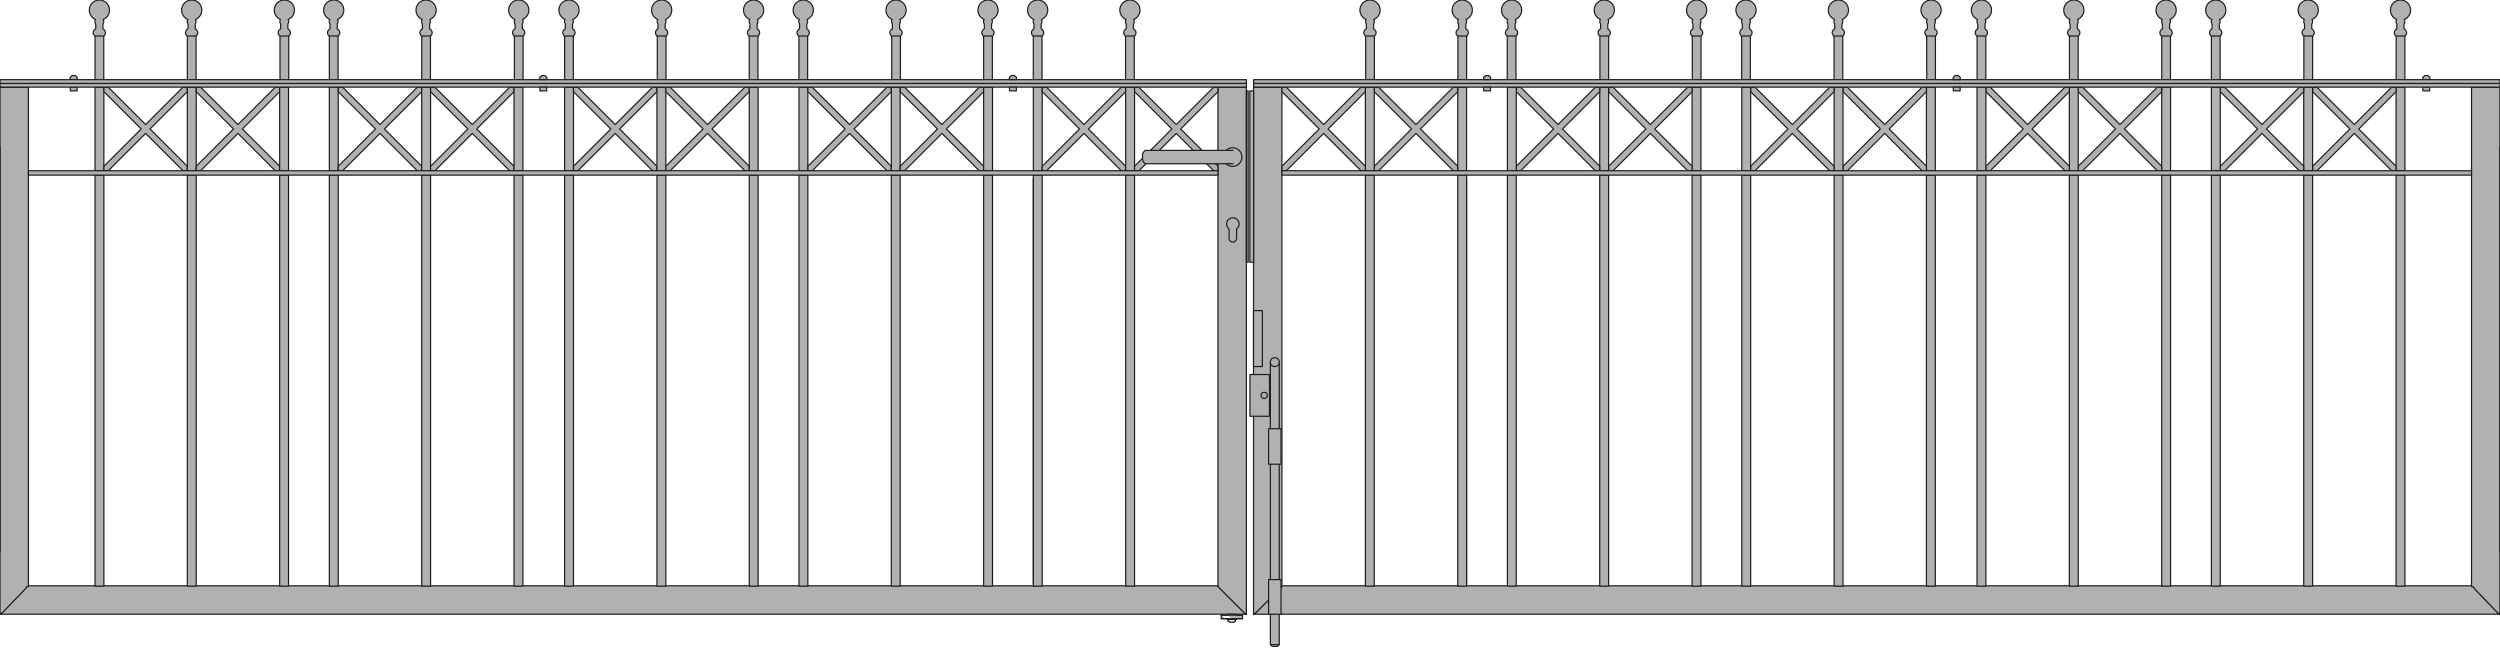 <?xml version="1.0" encoding="iso-8859-1"?>
<!-- Generator: Adobe Illustrator 20.1.0, SVG Export Plug-In . SVG Version: 6.00 Build 0)  -->
<svg version="1.1" preserveAspectRatio="none" id="Ebene_1" xmlns="http://www.w3.org/2000/svg"
	xmlns:xlink="http://www.w3.org/1999/xlink" x="0px" y="0px" viewBox="-221.904 -1.187 518.962 135" width="518.962"
	height="135" style="enable-background:new -221.904 -1.187 518.962 135;" xml:space="preserve">
	<g>
		<g>
			<g>

				<rect x="61.587" y="5.599"
					style="fill:#B1B1B1;stroke:#1D1D1B;stroke-width:0.25;stroke-linecap:round;stroke-linejoin:round;stroke-miterlimit:10;"
					width="1.81" height="10.921" />

				<path
					style="fill:#B1B1B1;stroke:#1D1D1B;stroke-width:0.25;stroke-linecap:round;stroke-linejoin:round;stroke-miterlimit:10;"
					d="
				M64.589,0.91c0-1.158-0.938-2.097-2.096-2.097c-1.158,0-2.098,0.938-2.098,2.097c0,0.871,0.531,1.617,1.289,1.934
				c-0.076,0.133-0.129,0.279-0.129,0.441c0,0.189,0.07,0.357,0.17,0.504v1.004c-0.312,0.188-0.527,0.472-0.527,0.809
				c0,0.264,0.133,0.497,0.334,0.68h1.887c0.203-0.183,0.334-0.416,0.334-0.68c0-0.337-0.215-0.621-0.527-0.809V3.787
				c0.1-0.146,0.172-0.312,0.172-0.502c0-0.158-0.053-0.301-0.123-0.432C64.044,2.543,64.589,1.792,64.589,0.91z" />
			</g>
			<g>

				<rect x="80.735" y="5.599"
					style="fill:#B1B1B1;stroke:#1D1D1B;stroke-width:0.25;stroke-linecap:round;stroke-linejoin:round;stroke-miterlimit:10;"
					width="1.811" height="10.921" />

				<path
					style="fill:#B1B1B1;stroke:#1D1D1B;stroke-width:0.25;stroke-linecap:round;stroke-linejoin:round;stroke-miterlimit:10;"
					d="
				M83.737,0.91c0-1.158-0.938-2.097-2.096-2.097c-1.158,0-2.098,0.938-2.098,2.097c0,0.871,0.531,1.617,1.289,1.934
				c-0.076,0.133-0.129,0.279-0.129,0.441c0,0.189,0.07,0.357,0.17,0.504v1.004c-0.312,0.188-0.527,0.472-0.527,0.809
				c0,0.264,0.133,0.497,0.334,0.68h1.887c0.203-0.183,0.334-0.416,0.334-0.68c0-0.337-0.215-0.621-0.527-0.809V3.787
				c0.1-0.146,0.172-0.312,0.172-0.502c0-0.158-0.053-0.301-0.123-0.432C83.192,2.543,83.737,1.792,83.737,0.91z" />
			</g>
			<g>

				<rect x="90.977" y="5.599"
					style="fill:#B1B1B1;stroke:#1D1D1B;stroke-width:0.25;stroke-linecap:round;stroke-linejoin:round;stroke-miterlimit:10;"
					width="1.81" height="10.921" />

				<path
					style="fill:#B1B1B1;stroke:#1D1D1B;stroke-width:0.25;stroke-linecap:round;stroke-linejoin:round;stroke-miterlimit:10;"
					d="
				M93.979,0.91c0-1.158-0.938-2.097-2.096-2.097c-1.158,0-2.098,0.938-2.098,2.097c0,0.871,0.531,1.617,1.289,1.934
				c-0.076,0.133-0.129,0.279-0.129,0.441c0,0.189,0.07,0.357,0.17,0.504v1.004c-0.312,0.188-0.527,0.472-0.527,0.809
				c0,0.264,0.133,0.497,0.334,0.68h1.887c0.203-0.183,0.334-0.416,0.334-0.68c0-0.337-0.215-0.621-0.527-0.809V3.787
				c0.1-0.146,0.172-0.312,0.172-0.502c0-0.158-0.053-0.301-0.123-0.432C93.434,2.543,93.979,1.792,93.979,0.91z" />
			</g>
			<g>

				<rect x="275.499" y="5.599"
					style="fill:#B1B1B1;stroke:#1D1D1B;stroke-width:0.25;stroke-linecap:round;stroke-linejoin:round;stroke-miterlimit:10;"
					width="1.81" height="10.921" />

				<path
					style="fill:#B1B1B1;stroke:#1D1D1B;stroke-width:0.25;stroke-linecap:round;stroke-linejoin:round;stroke-miterlimit:10;"
					d="
				M278.501,0.91c0-1.158-0.939-2.097-2.096-2.097c-1.158,0-2.098,0.938-2.098,2.097c0,0.871,0.531,1.617,1.287,1.934
				c-0.074,0.133-0.127,0.279-0.127,0.441c0,0.189,0.07,0.357,0.17,0.504v1.004c-0.312,0.188-0.527,0.472-0.527,0.809
				c0,0.264,0.133,0.497,0.334,0.68h1.885c0.205-0.183,0.336-0.416,0.336-0.68c0-0.337-0.215-0.621-0.527-0.809V3.787
				c0.098-0.146,0.172-0.312,0.172-0.502c0-0.158-0.055-0.301-0.125-0.432C277.956,2.543,278.501,1.792,278.501,0.91z" />
			</g>
			<g>

				<rect x="226.844" y="5.599"
					style="fill:#B1B1B1;stroke:#1D1D1B;stroke-width:0.25;stroke-linecap:round;stroke-linejoin:round;stroke-miterlimit:10;"
					width="1.81" height="10.921" />

				<path
					style="fill:#B1B1B1;stroke:#1D1D1B;stroke-width:0.25;stroke-linecap:round;stroke-linejoin:round;stroke-miterlimit:10;"
					d="
				M229.846,0.91c0-1.158-0.937-2.097-2.096-2.097c-1.158,0-2.098,0.938-2.098,2.097c0,0.871,0.531,1.617,1.289,1.934
				c-0.076,0.133-0.129,0.279-0.129,0.441c0,0.189,0.07,0.357,0.17,0.504v1.004c-0.312,0.188-0.527,0.472-0.527,0.809
				c0,0.264,0.133,0.497,0.334,0.68h1.887c0.203-0.183,0.334-0.416,0.334-0.68c0-0.337-0.215-0.621-0.527-0.809V3.787
				c0.1-0.146,0.172-0.312,0.172-0.502c0-0.158-0.053-0.301-0.123-0.432C229.301,2.543,229.846,1.792,229.846,0.91z" />
			</g>
			<g>

				<rect x="237.147" y="5.599"
					style="fill:#B1B1B1;stroke:#1D1D1B;stroke-width:0.25;stroke-linecap:round;stroke-linejoin:round;stroke-miterlimit:10;"
					width="1.811" height="10.921" />

				<path
					style="fill:#B1B1B1;stroke:#1D1D1B;stroke-width:0.25;stroke-linecap:round;stroke-linejoin:round;stroke-miterlimit:10;"
					d="
				M240.149,0.91c0-1.158-0.938-2.097-2.096-2.097s-2.098,0.938-2.098,2.097c0,0.871,0.531,1.617,1.289,1.934
				c-0.076,0.133-0.129,0.279-0.129,0.441c0,0.189,0.07,0.357,0.17,0.504v1.004c-0.313,0.188-0.527,0.472-0.527,0.809
				c0,0.264,0.133,0.497,0.334,0.68h1.887c0.203-0.183,0.334-0.416,0.334-0.68c0-0.337-0.215-0.621-0.527-0.809V3.787
				c0.1-0.146,0.172-0.312,0.172-0.502c0-0.158-0.053-0.301-0.123-0.432C239.604,2.543,240.149,1.792,240.149,0.91z" />
			</g>
			<g>

				<rect x="256.344" y="5.599"
					style="fill:#B1B1B1;stroke:#1D1D1B;stroke-width:0.25;stroke-linecap:round;stroke-linejoin:round;stroke-miterlimit:10;"
					width="1.81" height="10.921" />

				<path
					style="fill:#B1B1B1;stroke:#1D1D1B;stroke-width:0.25;stroke-linecap:round;stroke-linejoin:round;stroke-miterlimit:10;"
					d="
				M259.346,0.91c0-1.158-0.939-2.097-2.096-2.097c-1.158,0-2.098,0.938-2.098,2.097c0,0.871,0.531,1.617,1.287,1.934
				c-0.074,0.133-0.127,0.279-0.127,0.441c0,0.189,0.07,0.357,0.17,0.504v1.004c-0.312,0.188-0.527,0.472-0.527,0.809
				c0,0.264,0.133,0.497,0.334,0.68h1.885c0.205-0.183,0.336-0.416,0.336-0.68c0-0.337-0.215-0.621-0.527-0.809V3.787
				c0.098-0.146,0.172-0.312,0.172-0.502c0-0.158-0.055-0.301-0.125-0.432C258.801,2.543,259.346,1.792,259.346,0.91z" />
			</g>
			<g>

				<rect x="129.393" y="5.599"
					style="fill:#B1B1B1;stroke:#1D1D1B;stroke-width:0.25;stroke-linecap:round;stroke-linejoin:round;stroke-miterlimit:10;"
					width="1.811" height="10.921" />

				<path
					style="fill:#B1B1B1;stroke:#1D1D1B;stroke-width:0.25;stroke-linecap:round;stroke-linejoin:round;stroke-miterlimit:10;"
					d="
				M132.395,0.91c0-1.158-0.939-2.097-2.096-2.097c-1.158,0-2.098,0.938-2.098,2.097c0,0.871,0.531,1.617,1.287,1.934
				c-0.074,0.133-0.127,0.279-0.127,0.441c0,0.189,0.07,0.357,0.17,0.504v1.004c-0.312,0.188-0.527,0.472-0.527,0.809
				c0,0.264,0.133,0.497,0.334,0.68h1.885c0.205-0.183,0.336-0.416,0.336-0.68c0-0.337-0.215-0.621-0.527-0.809V3.787
				c0.098-0.146,0.172-0.312,0.172-0.502c0-0.158-0.055-0.301-0.125-0.432C131.85,2.543,132.395,1.792,132.395,0.91z" />
			</g>
			<g>

				<rect x="139.635" y="5.599"
					style="fill:#B1B1B1;stroke:#1D1D1B;stroke-width:0.25;stroke-linecap:round;stroke-linejoin:round;stroke-miterlimit:10;"
					width="1.81" height="10.921" />

				<path
					style="fill:#B1B1B1;stroke:#1D1D1B;stroke-width:0.25;stroke-linecap:round;stroke-linejoin:round;stroke-miterlimit:10;"
					d="
				M142.637,0.91c0-1.158-0.939-2.097-2.096-2.097c-1.158,0-2.098,0.938-2.098,2.097c0,0.871,0.531,1.617,1.287,1.934
				c-0.074,0.133-0.127,0.279-0.127,0.441c0,0.189,0.07,0.357,0.17,0.504v1.004c-0.312,0.188-0.527,0.472-0.527,0.809
				c0,0.264,0.133,0.497,0.334,0.68h1.885c0.205-0.183,0.336-0.416,0.336-0.68c0-0.337-0.215-0.621-0.527-0.809V3.787
				c0.098-0.146,0.172-0.312,0.172-0.502c0-0.158-0.055-0.301-0.125-0.432C142.092,2.543,142.637,1.792,142.637,0.91z" />
			</g>
			<g>

				<rect x="158.817" y="5.599"
					style="fill:#B1B1B1;stroke:#1D1D1B;stroke-width:0.25;stroke-linecap:round;stroke-linejoin:round;stroke-miterlimit:10;"
					width="1.811" height="10.921" />

				<path
					style="fill:#B1B1B1;stroke:#1D1D1B;stroke-width:0.25;stroke-linecap:round;stroke-linejoin:round;stroke-miterlimit:10;"
					d="
				M161.819,0.91c0-1.158-0.939-2.097-2.096-2.097c-1.158,0-2.098,0.938-2.098,2.097c0,0.871,0.531,1.617,1.287,1.934
				c-0.074,0.133-0.127,0.279-0.127,0.441c0,0.189,0.07,0.357,0.17,0.504v1.004c-0.312,0.188-0.527,0.472-0.527,0.809
				c0,0.264,0.133,0.497,0.334,0.68h1.885c0.205-0.183,0.336-0.416,0.336-0.68c0-0.337-0.215-0.621-0.527-0.809V3.787
				c0.098-0.146,0.172-0.312,0.172-0.502c0-0.158-0.055-0.301-0.125-0.432C161.274,2.543,161.819,1.792,161.819,0.91z" />
			</g>
			<g>

				<rect x="178.051" y="5.599"
					style="fill:#B1B1B1;stroke:#1D1D1B;stroke-width:0.25;stroke-linecap:round;stroke-linejoin:round;stroke-miterlimit:10;"
					width="1.811" height="10.921" />

				<path
					style="fill:#B1B1B1;stroke:#1D1D1B;stroke-width:0.25;stroke-linecap:round;stroke-linejoin:round;stroke-miterlimit:10;"
					d="
				M181.053,0.91c0-1.158-0.939-2.097-2.096-2.097c-1.158,0-2.098,0.938-2.098,2.097c0,0.871,0.531,1.617,1.287,1.934
				c-0.074,0.133-0.127,0.279-0.127,0.441c0,0.189,0.07,0.357,0.17,0.504v1.004c-0.312,0.188-0.527,0.472-0.527,0.809
				c0,0.264,0.133,0.497,0.334,0.68h1.885c0.205-0.183,0.336-0.416,0.336-0.68c0-0.337-0.215-0.621-0.527-0.809V3.787
				c0.098-0.146,0.172-0.312,0.172-0.502c0-0.158-0.055-0.301-0.125-0.432C180.508,2.543,181.053,1.792,181.053,0.91z" />
			</g>
			<g>

				<rect x="188.507" y="5.599"
					style="fill:#B1B1B1;stroke:#1D1D1B;stroke-width:0.25;stroke-linecap:round;stroke-linejoin:round;stroke-miterlimit:10;"
					width="1.81" height="10.921" />

				<path
					style="fill:#B1B1B1;stroke:#1D1D1B;stroke-width:0.25;stroke-linecap:round;stroke-linejoin:round;stroke-miterlimit:10;"
					d="
				M191.508,0.91c0-1.158-0.939-2.097-2.096-2.097c-1.158,0-2.098,0.938-2.098,2.097c0,0.871,0.531,1.617,1.287,1.934
				c-0.074,0.133-0.127,0.279-0.127,0.441c0,0.189,0.07,0.357,0.17,0.504v1.004c-0.312,0.188-0.527,0.472-0.527,0.809
				c0,0.264,0.133,0.497,0.334,0.68h1.885c0.205-0.183,0.336-0.416,0.336-0.68c0-0.337-0.215-0.621-0.527-0.809V3.787
				c0.098-0.146,0.172-0.312,0.172-0.502c0-0.158-0.055-0.301-0.125-0.432C190.964,2.543,191.508,1.792,191.508,0.91z" />
			</g>
			<g>

				<rect x="207.686" y="5.599"
					style="fill:#B1B1B1;stroke:#1D1D1B;stroke-width:0.25;stroke-linecap:round;stroke-linejoin:round;stroke-miterlimit:10;"
					width="1.81" height="10.921" />

				<path
					style="fill:#B1B1B1;stroke:#1D1D1B;stroke-width:0.25;stroke-linecap:round;stroke-linejoin:round;stroke-miterlimit:10;"
					d="
				M210.688,0.91c0-1.158-0.938-2.097-2.096-2.097c-1.158,0-2.098,0.938-2.098,2.097c0,0.871,0.531,1.617,1.289,1.934
				c-0.076,0.133-0.129,0.279-0.129,0.441c0,0.189,0.07,0.357,0.17,0.504v1.004c-0.313,0.188-0.527,0.472-0.527,0.809
				c0,0.264,0.133,0.497,0.334,0.68h1.887c0.203-0.183,0.334-0.416,0.334-0.68c0-0.337-0.215-0.621-0.527-0.809V3.787
				c0.1-0.146,0.172-0.312,0.172-0.502c0-0.158-0.053-0.301-0.123-0.432C210.143,2.543,210.688,1.792,210.688,0.91z" />
			</g>
			<g>

				<rect x="110.214" y="5.599"
					style="fill:#B1B1B1;stroke:#1D1D1B;stroke-width:0.25;stroke-linecap:round;stroke-linejoin:round;stroke-miterlimit:10;"
					width="1.811" height="10.921" />

				<path
					style="fill:#B1B1B1;stroke:#1D1D1B;stroke-width:0.25;stroke-linecap:round;stroke-linejoin:round;stroke-miterlimit:10;"
					d="
				M113.214,0.91c0-1.158-0.938-2.097-2.096-2.097c-1.156,0-2.096,0.938-2.096,2.097c0,0.871,0.531,1.617,1.287,1.934
				c-0.074,0.133-0.129,0.279-0.129,0.441c0,0.189,0.072,0.357,0.172,0.504v1.004c-0.312,0.188-0.529,0.472-0.529,0.809
				c0,0.264,0.135,0.497,0.336,0.68h1.885c0.205-0.183,0.336-0.416,0.336-0.68c0-0.337-0.217-0.621-0.527-0.809V3.787
				c0.098-0.146,0.17-0.312,0.17-0.502c0-0.158-0.053-0.301-0.123-0.432C112.669,2.543,113.214,1.792,113.214,0.91z" />
			</g>
			<g>

				<rect x="11.748" y="5.599"
					style="fill:#B1B1B1;stroke:#1D1D1B;stroke-width:0.25;stroke-linecap:round;stroke-linejoin:round;stroke-miterlimit:10;"
					width="1.81" height="10.921" />

				<path
					style="fill:#B1B1B1;stroke:#1D1D1B;stroke-width:0.25;stroke-linecap:round;stroke-linejoin:round;stroke-miterlimit:10;"
					d="
				M14.75,0.91c0-1.158-0.938-2.097-2.096-2.097c-1.158,0-2.098,0.938-2.098,2.097c0,0.871,0.531,1.617,1.288,1.934
				c-0.075,0.133-0.128,0.279-0.128,0.441c0,0.189,0.07,0.357,0.17,0.504v1.004c-0.312,0.188-0.527,0.472-0.527,0.809
				c0,0.264,0.133,0.497,0.334,0.68h1.886c0.204-0.183,0.335-0.416,0.335-0.68c0-0.337-0.215-0.621-0.527-0.809V3.787
				c0.099-0.146,0.172-0.312,0.172-0.502c0-0.158-0.054-0.301-0.124-0.432C14.205,2.543,14.75,1.792,14.75,0.91z" />
			</g>
			<g>

				<rect x="-36.801" y="5.599"
					style="fill:#B1B1B1;stroke:#1D1D1B;stroke-width:0.25;stroke-linecap:round;stroke-linejoin:round;stroke-miterlimit:10;"
					width="1.81" height="10.921" />

				<path
					style="fill:#B1B1B1;stroke:#1D1D1B;stroke-width:0.25;stroke-linecap:round;stroke-linejoin:round;stroke-miterlimit:10;"
					d="
				M-33.8,0.91c0-1.158-0.939-2.097-2.096-2.097c-1.158,0-2.098,0.938-2.098,2.097c0,0.871,0.531,1.617,1.287,1.934
				c-0.074,0.133-0.127,0.279-0.127,0.441c0,0.189,0.07,0.357,0.17,0.504v1.004c-0.312,0.188-0.527,0.472-0.527,0.809
				c0,0.264,0.133,0.497,0.334,0.68h1.885c0.205-0.183,0.336-0.416,0.336-0.68c0-0.337-0.215-0.621-0.527-0.809V3.787
				c0.098-0.146,0.172-0.312,0.172-0.502c0-0.158-0.055-0.301-0.125-0.432C-34.345,2.543-33.8,1.792-33.8,0.91z" />
			</g>
			<g>

				<rect x="-17.714" y="5.599"
					style="fill:#B1B1B1;stroke:#1D1D1B;stroke-width:0.25;stroke-linecap:round;stroke-linejoin:round;stroke-miterlimit:10;"
					width="1.811" height="10.921" />

				<path
					style="fill:#B1B1B1;stroke:#1D1D1B;stroke-width:0.25;stroke-linecap:round;stroke-linejoin:round;stroke-miterlimit:10;"
					d="
				M-14.712,0.91c0-1.158-0.939-2.097-2.096-2.097c-1.158,0-2.098,0.938-2.098,2.097c0,0.871,0.531,1.617,1.287,1.934
				c-0.074,0.133-0.127,0.279-0.127,0.441c0,0.189,0.07,0.357,0.17,0.504v1.004c-0.312,0.188-0.527,0.472-0.527,0.809
				c0,0.264,0.133,0.497,0.334,0.68h1.885c0.205-0.183,0.336-0.416,0.336-0.68c0-0.337-0.215-0.621-0.527-0.809V3.787
				c0.098-0.146,0.172-0.312,0.172-0.502c0-0.158-0.055-0.301-0.125-0.432C-15.257,2.543-14.712,1.792-14.712,0.91z" />
			</g>
			<g>

				<rect x="-7.406" y="5.599"
					style="fill:#B1B1B1;stroke:#1D1D1B;stroke-width:0.25;stroke-linecap:round;stroke-linejoin:round;stroke-miterlimit:10;"
					width="1.81" height="10.921" />

				<path
					style="fill:#B1B1B1;stroke:#1D1D1B;stroke-width:0.25;stroke-linecap:round;stroke-linejoin:round;stroke-miterlimit:10;"
					d="
				M-4.404,0.91c0-1.158-0.938-2.097-2.096-2.097c-1.158,0-2.098,0.938-2.098,2.097c0,0.871,0.531,1.617,1.288,1.934
				c-0.075,0.133-0.128,0.279-0.128,0.441c0,0.189,0.07,0.357,0.17,0.504v1.004C-7.58,4.981-7.795,5.265-7.795,5.602
				c0,0.264,0.133,0.497,0.334,0.68h1.886c0.204-0.183,0.335-0.416,0.335-0.68c0-0.337-0.215-0.621-0.527-0.809V3.787
				c0.099-0.146,0.172-0.312,0.172-0.502c0-0.158-0.054-0.301-0.124-0.432C-4.949,2.543-4.404,1.792-4.404,0.91z" />
			</g>
			<g>

				<rect x="-134.358" y="5.599"
					style="fill:#B1B1B1;stroke:#1D1D1B;stroke-width:0.25;stroke-linecap:round;stroke-linejoin:round;stroke-miterlimit:10;"
					width="1.811" height="10.921" />

				<path
					style="fill:#B1B1B1;stroke:#1D1D1B;stroke-width:0.25;stroke-linecap:round;stroke-linejoin:round;stroke-miterlimit:10;"
					d="
				M-131.356,0.91c0-1.158-0.938-2.097-2.096-2.097c-1.158,0-2.098,0.938-2.098,2.097c0,0.871,0.531,1.617,1.289,1.934
				c-0.076,0.133-0.129,0.279-0.129,0.441c0,0.189,0.07,0.357,0.17,0.504v1.004c-0.312,0.188-0.527,0.472-0.527,0.809
				c0,0.264,0.133,0.497,0.334,0.68h1.887c0.203-0.183,0.334-0.416,0.334-0.68c0-0.337-0.215-0.621-0.527-0.809V3.787
				c0.1-0.146,0.172-0.312,0.172-0.502c0-0.158-0.053-0.301-0.123-0.432C-131.901,2.543-131.356,1.792-131.356,0.91z" />
			</g>
			<g>

				<rect x="-115.124" y="5.599"
					style="fill:#B1B1B1;stroke:#1D1D1B;stroke-width:0.25;stroke-linecap:round;stroke-linejoin:round;stroke-miterlimit:10;"
					width="1.811" height="10.921" />

				<path
					style="fill:#B1B1B1;stroke:#1D1D1B;stroke-width:0.25;stroke-linecap:round;stroke-linejoin:round;stroke-miterlimit:10;"
					d="
				M-112.122,0.91c0-1.158-0.938-2.097-2.096-2.097c-1.158,0-2.098,0.938-2.098,2.097c0,0.871,0.531,1.617,1.289,1.934
				c-0.076,0.133-0.129,0.279-0.129,0.441c0,0.189,0.07,0.357,0.17,0.504v1.004c-0.313,0.188-0.527,0.472-0.527,0.809
				c0,0.264,0.133,0.497,0.334,0.68h1.887c0.203-0.183,0.334-0.416,0.334-0.68c0-0.337-0.215-0.621-0.527-0.809V3.787
				c0.1-0.146,0.172-0.312,0.172-0.502c0-0.158-0.053-0.301-0.123-0.432C-112.667,2.543-112.122,1.792-112.122,0.91z" />
			</g>
			<g>

				<rect x="-104.694" y="5.599"
					style="fill:#B1B1B1;stroke:#1D1D1B;stroke-width:0.25;stroke-linecap:round;stroke-linejoin:round;stroke-miterlimit:10;"
					width="1.811" height="10.921" />

				<path
					style="fill:#B1B1B1;stroke:#1D1D1B;stroke-width:0.25;stroke-linecap:round;stroke-linejoin:round;stroke-miterlimit:10;"
					d="
				M-101.692,0.91c0-1.158-0.938-2.097-2.096-2.097c-1.158,0-2.098,0.938-2.098,2.097c0,0.871,0.531,1.617,1.289,1.934
				c-0.076,0.133-0.129,0.279-0.129,0.441c0,0.189,0.07,0.357,0.17,0.504v1.004c-0.312,0.188-0.527,0.472-0.527,0.809
				c0,0.264,0.133,0.497,0.334,0.68h1.887c0.203-0.183,0.334-0.416,0.334-0.68c0-0.337-0.215-0.621-0.527-0.809V3.787
				c0.1-0.146,0.172-0.312,0.172-0.502c0-0.158-0.053-0.301-0.123-0.432C-102.237,2.543-101.692,1.792-101.692,0.91z" />
			</g>
			<g>

				<rect x="-85.46" y="5.599"
					style="fill:#B1B1B1;stroke:#1D1D1B;stroke-width:0.25;stroke-linecap:round;stroke-linejoin:round;stroke-miterlimit:10;"
					width="1.81" height="10.921" />

				<path
					style="fill:#B1B1B1;stroke:#1D1D1B;stroke-width:0.25;stroke-linecap:round;stroke-linejoin:round;stroke-miterlimit:10;"
					d="
				M-82.458,0.91c0-1.158-0.938-2.097-2.096-2.097c-1.158,0-2.098,0.938-2.098,2.097c0,0.871,0.531,1.617,1.289,1.934
				c-0.076,0.133-0.129,0.279-0.129,0.441c0,0.189,0.07,0.357,0.17,0.504v1.004c-0.312,0.188-0.527,0.472-0.527,0.809
				c0,0.264,0.133,0.497,0.334,0.68h1.887c0.203-0.183,0.334-0.416,0.334-0.68c0-0.337-0.215-0.621-0.527-0.809V3.787
				c0.1-0.146,0.172-0.312,0.172-0.502c0-0.158-0.053-0.301-0.123-0.432C-83.003,2.543-82.458,1.792-82.458,0.91z" />
			</g>
			<g>

				<rect x="-66.372" y="5.599"
					style="fill:#B1B1B1;stroke:#1D1D1B;stroke-width:0.25;stroke-linecap:round;stroke-linejoin:round;stroke-miterlimit:10;"
					width="1.81" height="10.921" />

				<path
					style="fill:#B1B1B1;stroke:#1D1D1B;stroke-width:0.25;stroke-linecap:round;stroke-linejoin:round;stroke-miterlimit:10;"
					d="
				M-63.37,0.91c0-1.158-0.937-2.097-2.096-2.097s-2.098,0.938-2.098,2.097c0,0.871,0.531,1.617,1.289,1.934
				c-0.076,0.133-0.129,0.279-0.129,0.441c0,0.189,0.07,0.357,0.17,0.504v1.004c-0.312,0.188-0.527,0.472-0.527,0.809
				c0,0.264,0.133,0.497,0.334,0.68h1.887c0.203-0.183,0.334-0.416,0.334-0.68c0-0.337-0.215-0.621-0.527-0.809V3.787
				c0.1-0.146,0.172-0.312,0.172-0.502c0-0.158-0.053-0.301-0.123-0.432C-63.915,2.543-63.37,1.792-63.37,0.91z" />
			</g>
			<g>

				<rect x="-56.063" y="5.599"
					style="fill:#B1B1B1;stroke:#1D1D1B;stroke-width:0.25;stroke-linecap:round;stroke-linejoin:round;stroke-miterlimit:10;"
					width="1.81" height="10.921" />

				<path
					style="fill:#B1B1B1;stroke:#1D1D1B;stroke-width:0.25;stroke-linecap:round;stroke-linejoin:round;stroke-miterlimit:10;"
					d="
				M-53.061,0.91c0-1.158-0.938-2.097-2.096-2.097c-1.158,0-2.098,0.938-2.098,2.097c0,0.871,0.531,1.617,1.288,1.934
				c-0.075,0.133-0.128,0.279-0.128,0.441c0,0.189,0.07,0.357,0.17,0.504v1.004c-0.312,0.188-0.527,0.472-0.527,0.809
				c0,0.264,0.133,0.497,0.334,0.68h1.886c0.204-0.183,0.335-0.416,0.335-0.68c0-0.337-0.215-0.621-0.527-0.809V3.787
				c0.099-0.146,0.172-0.312,0.172-0.502c0-0.158-0.054-0.301-0.124-0.432C-53.606,2.543-53.061,1.792-53.061,0.91z" />
			</g>
			<g>

				<rect x="-202.173" y="5.599"
					style="fill:#B1B1B1;stroke:#1D1D1B;stroke-width:0.25;stroke-linecap:round;stroke-linejoin:round;stroke-miterlimit:10;"
					width="1.811" height="10.921" />

				<path
					style="fill:#B1B1B1;stroke:#1D1D1B;stroke-width:0.25;stroke-linecap:round;stroke-linejoin:round;stroke-miterlimit:10;"
					d="
				M-199.173,0.91c0-1.158-0.938-2.097-2.096-2.097c-1.157,0-2.096,0.938-2.096,2.097c0,0.871,0.53,1.617,1.287,1.934
				c-0.074,0.133-0.129,0.279-0.129,0.441c0,0.189,0.072,0.357,0.171,0.504v1.004c-0.312,0.188-0.528,0.472-0.528,0.809
				c0,0.264,0.134,0.497,0.336,0.68h1.885c0.204-0.183,0.335-0.416,0.335-0.68c0-0.337-0.216-0.621-0.526-0.809V3.787
				c0.098-0.146,0.17-0.312,0.17-0.502c0-0.158-0.053-0.301-0.123-0.432C-199.717,2.543-199.173,1.792-199.173,0.91z" />
			</g>
			<g>

				<rect x="-183.014" y="5.599"
					style="fill:#B1B1B1;stroke:#1D1D1B;stroke-width:0.25;stroke-linecap:round;stroke-linejoin:round;stroke-miterlimit:10;"
					width="1.81" height="10.921" />

				<path
					style="fill:#B1B1B1;stroke:#1D1D1B;stroke-width:0.25;stroke-linecap:round;stroke-linejoin:round;stroke-miterlimit:10;"
					d="
				M-180.012,0.91c0-1.158-0.939-2.097-2.096-2.097c-1.158,0-2.098,0.938-2.098,2.097c0,0.871,0.531,1.617,1.287,1.934
				c-0.074,0.133-0.127,0.279-0.127,0.441c0,0.189,0.07,0.357,0.17,0.504v1.004c-0.312,0.188-0.527,0.472-0.527,0.809
				c0,0.264,0.133,0.497,0.334,0.68h1.885c0.205-0.183,0.336-0.416,0.336-0.68c0-0.337-0.215-0.621-0.527-0.809V3.787
				c0.098-0.146,0.172-0.312,0.172-0.502c0-0.158-0.055-0.301-0.125-0.432C-180.557,2.543-180.012,1.792-180.012,0.91z" />
			</g>
			<g>

				<rect x="-163.78" y="5.599"
					style="fill:#B1B1B1;stroke:#1D1D1B;stroke-width:0.25;stroke-linecap:round;stroke-linejoin:round;stroke-miterlimit:10;"
					width="1.81" height="10.921" />

				<path
					style="fill:#B1B1B1;stroke:#1D1D1B;stroke-width:0.25;stroke-linecap:round;stroke-linejoin:round;stroke-miterlimit:10;"
					d="
				M-160.778,0.91c0-1.158-0.939-2.097-2.096-2.097c-1.158,0-2.098,0.938-2.098,2.097c0,0.871,0.531,1.617,1.287,1.934
				c-0.074,0.133-0.127,0.279-0.127,0.441c0,0.189,0.07,0.357,0.17,0.504v1.004c-0.312,0.188-0.527,0.472-0.527,0.809
				c0,0.264,0.133,0.497,0.334,0.68h1.885c0.205-0.183,0.336-0.416,0.336-0.68c0-0.337-0.215-0.621-0.527-0.809V3.787
				c0.098-0.146,0.172-0.312,0.172-0.502c0-0.158-0.055-0.301-0.125-0.432C-161.323,2.543-160.778,1.792-160.778,0.91z" />
			</g>
			<g>

				<rect x="-153.537" y="5.599"
					style="fill:#B1B1B1;stroke:#1D1D1B;stroke-width:0.25;stroke-linecap:round;stroke-linejoin:round;stroke-miterlimit:10;"
					width="1.811" height="10.921" />

				<path
					style="fill:#B1B1B1;stroke:#1D1D1B;stroke-width:0.25;stroke-linecap:round;stroke-linejoin:round;stroke-miterlimit:10;"
					d="
				M-150.536,0.91c0-1.158-0.938-2.097-2.096-2.097c-1.157,0-2.097,0.938-2.097,2.097c0,0.871,0.531,1.617,1.287,1.934
				c-0.074,0.133-0.128,0.279-0.128,0.441c0,0.189,0.071,0.357,0.171,0.504v1.004c-0.312,0.188-0.528,0.472-0.528,0.809
				c0,0.264,0.134,0.497,0.335,0.68h1.885c0.205-0.183,0.336-0.416,0.336-0.68c0-0.337-0.216-0.621-0.527-0.809V3.787
				c0.098-0.146,0.171-0.312,0.171-0.502c0-0.158-0.054-0.301-0.124-0.432C-151.081,2.543-150.536,1.792-150.536,0.91z" />
			</g>
		</g>

		<polygon
			style="fill:#B1B1B1;stroke:#1D1D1B;stroke-width:0.25;stroke-linecap:round;stroke-linejoin:round;stroke-miterlimit:10;"
			points="
		-216.008,16.944 -216.008,119.41 -216.005,119.41 -216.005,120.682 -216.374,120.682 -216.555,121.051 -216.559,121.051 
		-221.348,126.027 -221.535,126.209 -221.904,126.209 -221.904,16.947 	" />

		<line
			style="fill:#B1B1B1;stroke:#1D1D1B;stroke-width:0.25;stroke-linecap:round;stroke-linejoin:round;stroke-miterlimit:10;"
			x1="-7.399" y1="119.947" x2="-7.399" y2="35.928" />

		<line
			style="fill:#B1B1B1;stroke:#1D1D1B;stroke-width:0.25;stroke-linecap:round;stroke-linejoin:round;stroke-miterlimit:10;"
			x1="-221.904" y1="113.313" x2="-221.904" y2="29.294" />

		<polyline
			style="fill:#B1B1B1;stroke:#1D1D1B;stroke-width:0.25;stroke-linecap:round;stroke-linejoin:round;stroke-miterlimit:10;"
			points="
		30.93,120.498 30.927,16.948 30.927,120.498 30.927,120.682 31.296,121.051 36.272,126.027 36.455,126.209 36.641,126.209 
		36.826,126.395 36.826,16.948 30.924,16.948 	" />

		<polyline
			style="fill:#B1B1B1;stroke:#1D1D1B;stroke-width:0.25;stroke-linecap:round;stroke-linejoin:round;stroke-miterlimit:10;"
			points="
		30.934,120.418 -216.005,120.42 -216.005,120.606 -216.374,120.606 -216.555,120.973 -216.559,120.973 -221.348,125.949 
		-221.535,126.133 -221.904,126.133 -221.904,126.318 36.826,126.316 36.645,126.133 36.457,126.133 36.276,125.947 31.299,120.971 
		30.93,120.606 30.93,120.418 	" />
		<g>
			<g>

				<rect x="-202.184" y="16.926"
					style="fill:#B1B1B1;stroke:#1D1D1B;stroke-width:0.25;stroke-linecap:round;stroke-linejoin:round;stroke-miterlimit:10;"
					width="1.842" height="17.324" />

				<polygon
					style="fill:#B1B1B1;stroke:#1D1D1B;stroke-width:0.25;stroke-linecap:round;stroke-linejoin:round;stroke-miterlimit:10;"
					points="
				-183.017,17.847 -183.017,16.926 -183.94,16.926 -191.68,24.666 -199.421,16.926 -200.342,16.926 -200.342,17.847 
				-192.603,25.586 -200.342,33.327 -200.342,34.25 -199.421,34.25 -191.68,26.509 -183.94,34.25 -183.017,34.25 -183.02,33.327 
				-190.76,25.586 -183.02,17.847 			" />

				<rect x="-183.017" y="16.926"
					style="fill:#B1B1B1;stroke:#1D1D1B;stroke-width:0.25;stroke-linecap:round;stroke-linejoin:round;stroke-miterlimit:10;"
					width="1.842" height="17.324" />

				<rect x="-202.184" y="35.17"
					style="fill:#B1B1B1;stroke:#1D1D1B;stroke-width:0.25;stroke-linecap:round;stroke-linejoin:round;stroke-miterlimit:10;"
					width="1.842" height="85.309" />

				<rect x="-183.017" y="35.17"
					style="fill:#B1B1B1;stroke:#1D1D1B;stroke-width:0.25;stroke-linecap:round;stroke-linejoin:round;stroke-miterlimit:10;"
					width="1.842" height="85.309" />
			</g>
			<g>

				<polygon
					style="fill:#B1B1B1;stroke:#1D1D1B;stroke-width:0.25;stroke-linecap:round;stroke-linejoin:round;stroke-miterlimit:10;"
					points="
				-163.85,17.847 -163.85,16.926 -164.775,16.926 -172.513,24.666 -180.255,16.926 -181.175,16.926 -181.175,17.847 
				-173.436,25.586 -181.175,33.327 -181.175,34.25 -180.255,34.25 -172.513,26.509 -164.775,34.25 -163.85,34.25 -163.854,33.327 
				-171.592,25.586 -163.854,17.847 			" />

				<rect x="-163.85" y="16.926"
					style="fill:#B1B1B1;stroke:#1D1D1B;stroke-width:0.25;stroke-linecap:round;stroke-linejoin:round;stroke-miterlimit:10;"
					width="1.841" height="17.324" />

				<rect x="-163.85" y="35.17"
					style="fill:#B1B1B1;stroke:#1D1D1B;stroke-width:0.25;stroke-linecap:round;stroke-linejoin:round;stroke-miterlimit:10;"
					width="1.841" height="85.309" />
			</g>
		</g>
		<g>
			<g>

				<rect x="-153.534" y="16.926"
					style="fill:#B1B1B1;stroke:#1D1D1B;stroke-width:0.25;stroke-linecap:round;stroke-linejoin:round;stroke-miterlimit:10;"
					width="1.842" height="17.324" />

				<polygon
					style="fill:#B1B1B1;stroke:#1D1D1B;stroke-width:0.25;stroke-linecap:round;stroke-linejoin:round;stroke-miterlimit:10;"
					points="
				-134.367,17.847 -134.367,16.926 -135.291,16.926 -143.031,24.666 -150.77,16.926 -151.692,16.926 -151.692,17.847 
				-143.953,25.586 -151.692,33.327 -151.692,34.25 -150.77,34.25 -143.031,26.509 -135.291,34.25 -134.367,34.25 -134.37,33.327 
				-142.109,25.586 -134.37,17.847 			" />

				<rect x="-134.367" y="16.926"
					style="fill:#B1B1B1;stroke:#1D1D1B;stroke-width:0.25;stroke-linecap:round;stroke-linejoin:round;stroke-miterlimit:10;"
					width="1.842" height="17.324" />

				<rect x="-153.534" y="35.17"
					style="fill:#B1B1B1;stroke:#1D1D1B;stroke-width:0.25;stroke-linecap:round;stroke-linejoin:round;stroke-miterlimit:10;"
					width="1.842" height="85.309" />

				<rect x="-134.367" y="35.17"
					style="fill:#B1B1B1;stroke:#1D1D1B;stroke-width:0.25;stroke-linecap:round;stroke-linejoin:round;stroke-miterlimit:10;"
					width="1.842" height="85.309" />
			</g>
			<g>

				<polygon
					style="fill:#B1B1B1;stroke:#1D1D1B;stroke-width:0.25;stroke-linecap:round;stroke-linejoin:round;stroke-miterlimit:10;"
					points="
				-115.201,17.847 -115.201,16.926 -116.125,16.926 -123.863,24.666 -131.604,16.926 -132.525,16.926 -132.525,17.847 
				-124.787,25.586 -132.525,33.327 -132.525,34.25 -131.604,34.25 -123.863,26.509 -116.125,34.25 -115.201,34.25 -115.203,33.327 
				-122.941,25.586 -115.203,17.847 			" />

				<rect x="-115.201" y="16.926"
					style="fill:#B1B1B1;stroke:#1D1D1B;stroke-width:0.25;stroke-linecap:round;stroke-linejoin:round;stroke-miterlimit:10;"
					width="1.842" height="17.324" />

				<rect x="-115.201" y="35.17"
					style="fill:#B1B1B1;stroke:#1D1D1B;stroke-width:0.25;stroke-linecap:round;stroke-linejoin:round;stroke-miterlimit:10;"
					width="1.842" height="85.309" />
			</g>
		</g>
		<g>
			<g>

				<rect x="-104.7" y="16.926"
					style="fill:#B1B1B1;stroke:#1D1D1B;stroke-width:0.25;stroke-linecap:round;stroke-linejoin:round;stroke-miterlimit:10;"
					width="1.841" height="17.324" />

				<polygon
					style="fill:#B1B1B1;stroke:#1D1D1B;stroke-width:0.25;stroke-linecap:round;stroke-linejoin:round;stroke-miterlimit:10;"
					points="
				-85.533,17.847 -85.533,16.926 -86.456,16.926 -94.196,24.666 -101.936,16.926 -102.859,16.926 -102.859,17.847 -95.119,25.586 
				-102.859,33.327 -102.859,34.25 -101.936,34.25 -94.196,26.509 -86.456,34.25 -85.533,34.25 -85.535,33.327 -93.275,25.586 
				-85.535,17.847 			" />

				<rect x="-85.533" y="16.926"
					style="fill:#B1B1B1;stroke:#1D1D1B;stroke-width:0.25;stroke-linecap:round;stroke-linejoin:round;stroke-miterlimit:10;"
					width="1.842" height="17.324" />

				<rect x="-104.7" y="35.17"
					style="fill:#B1B1B1;stroke:#1D1D1B;stroke-width:0.25;stroke-linecap:round;stroke-linejoin:round;stroke-miterlimit:10;"
					width="1.841" height="85.309" />

				<rect x="-85.533" y="35.17"
					style="fill:#B1B1B1;stroke:#1D1D1B;stroke-width:0.25;stroke-linecap:round;stroke-linejoin:round;stroke-miterlimit:10;"
					width="1.842" height="85.309" />
			</g>
			<g>

				<polygon
					style="fill:#B1B1B1;stroke:#1D1D1B;stroke-width:0.25;stroke-linecap:round;stroke-linejoin:round;stroke-miterlimit:10;"
					points="
				-66.367,17.847 -66.367,16.926 -67.291,16.926 -75.029,24.666 -82.769,16.926 -83.691,16.926 -83.691,17.847 -75.953,25.586 
				-83.691,33.327 -83.691,34.25 -82.769,34.25 -75.029,26.509 -67.291,34.25 -66.367,34.25 -66.37,33.327 -74.108,25.586 
				-66.37,17.847 			" />

				<rect x="-66.367" y="16.926"
					style="fill:#B1B1B1;stroke:#1D1D1B;stroke-width:0.25;stroke-linecap:round;stroke-linejoin:round;stroke-miterlimit:10;"
					width="1.842" height="17.324" />

				<rect x="-66.367" y="35.17"
					style="fill:#B1B1B1;stroke:#1D1D1B;stroke-width:0.25;stroke-linecap:round;stroke-linejoin:round;stroke-miterlimit:10;"
					width="1.842" height="85.309" />
			</g>
		</g>
		<g>
			<g>

				<rect x="-56.049" y="16.926"
					style="fill:#B1B1B1;stroke:#1D1D1B;stroke-width:0.25;stroke-linecap:round;stroke-linejoin:round;stroke-miterlimit:10;"
					width="1.842" height="17.324" />

				<polygon
					style="fill:#B1B1B1;stroke:#1D1D1B;stroke-width:0.25;stroke-linecap:round;stroke-linejoin:round;stroke-miterlimit:10;"
					points="
				-36.881,17.847 -36.881,16.926 -37.804,16.926 -45.545,24.666 -53.285,16.926 -54.207,16.926 -54.207,17.847 -46.467,25.586 
				-54.207,33.327 -54.207,34.25 -53.285,34.25 -45.545,26.509 -37.804,34.25 -36.881,34.25 -36.884,33.327 -44.624,25.586 
				-36.884,17.847 			" />

				<rect x="-36.881" y="16.926"
					style="fill:#B1B1B1;stroke:#1D1D1B;stroke-width:0.25;stroke-linecap:round;stroke-linejoin:round;stroke-miterlimit:10;"
					width="1.841" height="17.324" />

				<rect x="-56.049" y="35.17"
					style="fill:#B1B1B1;stroke:#1D1D1B;stroke-width:0.25;stroke-linecap:round;stroke-linejoin:round;stroke-miterlimit:10;"
					width="1.842" height="85.309" />

				<rect x="-36.881" y="35.17"
					style="fill:#B1B1B1;stroke:#1D1D1B;stroke-width:0.25;stroke-linecap:round;stroke-linejoin:round;stroke-miterlimit:10;"
					width="1.841" height="85.309" />
			</g>
			<g>

				<polygon
					style="fill:#B1B1B1;stroke:#1D1D1B;stroke-width:0.25;stroke-linecap:round;stroke-linejoin:round;stroke-miterlimit:10;"
					points="
				-17.715,17.847 -17.715,16.926 -18.638,16.926 -26.377,24.666 -34.119,16.926 -35.04,16.926 -35.04,17.847 -27.301,25.586 
				-35.04,33.327 -35.04,34.25 -34.119,34.25 -26.377,26.509 -18.638,34.25 -17.715,34.25 -17.719,33.327 -25.457,25.586 
				-17.719,17.847 			" />

				<rect x="-17.715" y="16.926"
					style="fill:#B1B1B1;stroke:#1D1D1B;stroke-width:0.25;stroke-linecap:round;stroke-linejoin:round;stroke-miterlimit:10;"
					width="1.842" height="17.324" />

				<rect x="-17.715" y="35.17"
					style="fill:#B1B1B1;stroke:#1D1D1B;stroke-width:0.25;stroke-linecap:round;stroke-linejoin:round;stroke-miterlimit:10;"
					width="1.842" height="85.309" />
			</g>
		</g>
		<g>

			<rect x="-7.399" y="16.926"
				style="fill:#B1B1B1;stroke:#1D1D1B;stroke-width:0.25;stroke-linecap:round;stroke-linejoin:round;stroke-miterlimit:10;"
				width="1.843" height="17.324" />

			<polygon
				style="fill:#B1B1B1;stroke:#1D1D1B;stroke-width:0.25;stroke-linecap:round;stroke-linejoin:round;stroke-miterlimit:10;"
				points="
			11.769,17.847 11.769,16.926 10.845,16.926 3.105,24.666 -4.635,16.926 -5.556,16.926 -5.556,17.847 2.182,25.586 -5.556,33.327 
			-5.556,34.25 -4.635,34.25 3.105,26.509 10.845,34.25 11.769,34.25 11.766,33.327 4.026,25.586 11.766,17.847 		" />

			<rect x="11.769" y="16.926"
				style="fill:#B1B1B1;stroke:#1D1D1B;stroke-width:0.25;stroke-linecap:round;stroke-linejoin:round;stroke-miterlimit:10;"
				width="1.841" height="17.324" />

			<rect x="-7.399" y="35.17"
				style="fill:#B1B1B1;stroke:#1D1D1B;stroke-width:0.25;stroke-linecap:round;stroke-linejoin:round;stroke-miterlimit:10;"
				width="1.843" height="85.309" />

			<rect x="11.769" y="35.17"
				style="fill:#B1B1B1;stroke:#1D1D1B;stroke-width:0.25;stroke-linecap:round;stroke-linejoin:round;stroke-miterlimit:10;"
				width="1.841" height="85.309" />
		</g>

		<polygon
			style="fill:#B1B1B1;stroke:#1D1D1B;stroke-width:0.25;stroke-linecap:round;stroke-linejoin:round;stroke-miterlimit:10;"
			points="
		30.934,17.847 30.934,16.926 30.011,16.926 22.273,24.666 14.531,16.926 13.61,16.926 13.61,17.847 21.348,25.586 13.61,33.327 
		13.61,34.25 14.531,34.25 22.273,26.509 30.011,34.25 30.934,34.25 30.932,33.327 23.194,25.586 30.932,17.847 	" />

		<rect x="-216.003" y="34.25"
			style="fill:#B1B1B1;stroke:#1D1D1B;stroke-width:0.25;stroke-linecap:round;stroke-linejoin:round;stroke-miterlimit:10;"
			width="246.928" height="0.92" />

		<polygon
			style="fill:#B1B1B1;stroke:#1D1D1B;stroke-width:0.25;stroke-linecap:round;stroke-linejoin:round;stroke-miterlimit:10;"
			points="
		291.145,16.944 291.145,119.41 291.141,119.41 291.141,120.682 291.51,120.682 291.694,121.051 291.696,121.051 296.487,126.027 
		296.673,126.209 297.042,126.209 297.042,16.947 	" />

		<line
			style="fill:#B1B1B1;stroke:#1D1D1B;stroke-width:0.25;stroke-linecap:round;stroke-linejoin:round;stroke-miterlimit:10;"
			x1="82.536" y1="119.947" x2="82.536" y2="35.928" />

		<line
			style="fill:#B1B1B1;stroke:#1D1D1B;stroke-width:0.25;stroke-linecap:round;stroke-linejoin:round;stroke-miterlimit:10;"
			x1="297.042" y1="113.313" x2="297.042" y2="29.294" />

		<polyline
			style="fill:#B1B1B1;stroke:#1D1D1B;stroke-width:0.25;stroke-linecap:round;stroke-linejoin:round;stroke-miterlimit:10;"
			points="
		44.208,120.498 44.21,16.948 44.21,120.498 44.21,120.682 43.842,121.051 38.866,126.027 38.682,126.209 38.497,126.209 
		38.311,126.395 38.311,16.948 44.214,16.948 	" />

		<polyline
			style="fill:#B1B1B1;stroke:#1D1D1B;stroke-width:0.25;stroke-linecap:round;stroke-linejoin:round;stroke-miterlimit:10;"
			points="
		44.206,120.418 291.141,120.42 291.141,120.606 291.51,120.606 291.694,120.973 291.696,120.973 296.487,125.949 296.673,126.133 
		297.042,126.133 297.042,126.318 38.311,126.316 38.495,126.133 38.68,126.133 38.862,125.947 43.839,120.971 44.208,120.606 
		44.208,120.418 	" />
		<g>
			<g>

				<rect x="275.479" y="16.926"
					style="fill:#B1B1B1;stroke:#1D1D1B;stroke-width:0.25;stroke-linecap:round;stroke-linejoin:round;stroke-miterlimit:10;"
					width="1.844" height="17.324" />

				<polygon
					style="fill:#B1B1B1;stroke:#1D1D1B;stroke-width:0.25;stroke-linecap:round;stroke-linejoin:round;stroke-miterlimit:10;"
					points="
				258.155,17.847 258.155,16.926 259.079,16.926 266.819,24.666 274.557,16.926 275.479,16.926 275.479,17.847 267.741,25.586 
				275.479,33.327 275.479,34.25 274.557,34.25 266.819,26.509 259.079,34.25 258.155,34.25 258.157,33.327 265.897,25.586 
				258.157,17.847 			" />

				<rect x="256.313" y="16.926"
					style="fill:#B1B1B1;stroke:#1D1D1B;stroke-width:0.25;stroke-linecap:round;stroke-linejoin:round;stroke-miterlimit:10;"
					width="1.842" height="17.324" />

				<rect x="275.479" y="35.17"
					style="fill:#B1B1B1;stroke:#1D1D1B;stroke-width:0.25;stroke-linecap:round;stroke-linejoin:round;stroke-miterlimit:10;"
					width="1.844" height="85.309" />

				<rect x="256.313" y="35.17"
					style="fill:#B1B1B1;stroke:#1D1D1B;stroke-width:0.25;stroke-linecap:round;stroke-linejoin:round;stroke-miterlimit:10;"
					width="1.842" height="85.309" />
			</g>
			<g>

				<polygon
					style="fill:#B1B1B1;stroke:#1D1D1B;stroke-width:0.25;stroke-linecap:round;stroke-linejoin:round;stroke-miterlimit:10;"
					points="
				238.989,17.847 238.989,16.926 239.913,16.926 247.651,24.666 255.393,16.926 256.313,16.926 256.313,17.847 248.575,25.586 
				256.313,33.327 256.313,34.25 255.393,34.25 247.651,26.509 239.913,34.25 238.989,34.25 238.991,33.327 246.731,25.586 
				238.991,17.847 			" />

				<rect x="237.147" y="16.926"
					style="fill:#B1B1B1;stroke:#1D1D1B;stroke-width:0.25;stroke-linecap:round;stroke-linejoin:round;stroke-miterlimit:10;"
					width="1.842" height="17.324" />

				<rect x="237.147" y="35.17"
					style="fill:#B1B1B1;stroke:#1D1D1B;stroke-width:0.25;stroke-linecap:round;stroke-linejoin:round;stroke-miterlimit:10;"
					width="1.842" height="85.309" />
			</g>
		</g>
		<g>
			<g>

				<rect x="226.829" y="16.926"
					style="fill:#B1B1B1;stroke:#1D1D1B;stroke-width:0.25;stroke-linecap:round;stroke-linejoin:round;stroke-miterlimit:10;"
					width="1.842" height="17.324" />

				<polygon
					style="fill:#B1B1B1;stroke:#1D1D1B;stroke-width:0.25;stroke-linecap:round;stroke-linejoin:round;stroke-miterlimit:10;"
					points="
				209.505,17.847 209.505,16.926 210.428,16.926 218.167,24.666 225.909,16.926 226.829,16.926 226.829,17.847 219.091,25.586 
				226.829,33.327 226.829,34.25 225.909,34.25 218.167,26.509 210.428,34.25 209.505,34.25 209.508,33.327 217.247,25.586 
				209.508,17.847 			" />

				<rect x="207.663" y="16.926"
					style="fill:#B1B1B1;stroke:#1D1D1B;stroke-width:0.25;stroke-linecap:round;stroke-linejoin:round;stroke-miterlimit:10;"
					width="1.842" height="17.324" />

				<rect x="226.829" y="35.17"
					style="fill:#B1B1B1;stroke:#1D1D1B;stroke-width:0.25;stroke-linecap:round;stroke-linejoin:round;stroke-miterlimit:10;"
					width="1.842" height="85.309" />

				<rect x="207.663" y="35.17"
					style="fill:#B1B1B1;stroke:#1D1D1B;stroke-width:0.25;stroke-linecap:round;stroke-linejoin:round;stroke-miterlimit:10;"
					width="1.842" height="85.309" />
			</g>
			<g>

				<polygon
					style="fill:#B1B1B1;stroke:#1D1D1B;stroke-width:0.25;stroke-linecap:round;stroke-linejoin:round;stroke-miterlimit:10;"
					points="
				190.339,17.847 190.339,16.926 191.262,16.926 199.001,24.666 206.743,16.926 207.663,16.926 207.663,17.847 199.925,25.586 
				207.663,33.327 207.663,34.25 206.743,34.25 199.001,26.509 191.262,34.25 190.339,34.25 190.342,33.327 198.081,25.586 
				190.342,17.847 			" />

				<rect x="188.497" y="16.926"
					style="fill:#B1B1B1;stroke:#1D1D1B;stroke-width:0.25;stroke-linecap:round;stroke-linejoin:round;stroke-miterlimit:10;"
					width="1.842" height="17.324" />

				<rect x="188.497" y="35.17"
					style="fill:#B1B1B1;stroke:#1D1D1B;stroke-width:0.25;stroke-linecap:round;stroke-linejoin:round;stroke-miterlimit:10;"
					width="1.842" height="85.309" />
			</g>
		</g>
		<g>
			<g>

				<rect x="177.997" y="16.926"
					style="fill:#B1B1B1;stroke:#1D1D1B;stroke-width:0.25;stroke-linecap:round;stroke-linejoin:round;stroke-miterlimit:10;"
					width="1.842" height="17.324" />

				<polygon
					style="fill:#B1B1B1;stroke:#1D1D1B;stroke-width:0.25;stroke-linecap:round;stroke-linejoin:round;stroke-miterlimit:10;"
					points="
				160.671,17.847 160.671,16.926 161.594,16.926 169.335,24.666 177.073,16.926 177.997,16.926 177.997,17.847 170.257,25.586 
				177.997,33.327 177.997,34.25 177.073,34.25 169.335,26.509 161.594,34.25 160.671,34.25 160.673,33.327 168.413,25.586 
				160.673,17.847 			" />

				<rect x="158.829" y="16.926"
					style="fill:#B1B1B1;stroke:#1D1D1B;stroke-width:0.25;stroke-linecap:round;stroke-linejoin:round;stroke-miterlimit:10;"
					width="1.842" height="17.324" />

				<rect x="177.997" y="35.17"
					style="fill:#B1B1B1;stroke:#1D1D1B;stroke-width:0.25;stroke-linecap:round;stroke-linejoin:round;stroke-miterlimit:10;"
					width="1.842" height="85.309" />

				<rect x="158.829" y="35.17"
					style="fill:#B1B1B1;stroke:#1D1D1B;stroke-width:0.25;stroke-linecap:round;stroke-linejoin:round;stroke-miterlimit:10;"
					width="1.842" height="85.309" />
			</g>
			<g>

				<polygon
					style="fill:#B1B1B1;stroke:#1D1D1B;stroke-width:0.25;stroke-linecap:round;stroke-linejoin:round;stroke-miterlimit:10;"
					points="
				141.505,17.847 141.505,16.926 142.428,16.926 150.165,24.666 157.909,16.926 158.829,16.926 158.829,17.847 151.091,25.586 
				158.829,33.327 158.829,34.25 157.909,34.25 150.165,26.509 142.428,34.25 141.505,34.25 141.507,33.327 149.245,25.586 
				141.507,17.847 			" />

				<rect x="139.663" y="16.926"
					style="fill:#B1B1B1;stroke:#1D1D1B;stroke-width:0.25;stroke-linecap:round;stroke-linejoin:round;stroke-miterlimit:10;"
					width="1.842" height="17.324" />

				<rect x="139.663" y="35.17"
					style="fill:#B1B1B1;stroke:#1D1D1B;stroke-width:0.25;stroke-linecap:round;stroke-linejoin:round;stroke-miterlimit:10;"
					width="1.842" height="85.309" />
			</g>
		</g>
		<g>
			<g>

				<rect x="129.344" y="16.926"
					style="fill:#B1B1B1;stroke:#1D1D1B;stroke-width:0.25;stroke-linecap:round;stroke-linejoin:round;stroke-miterlimit:10;"
					width="1.842" height="17.324" />

				<polygon
					style="fill:#B1B1B1;stroke:#1D1D1B;stroke-width:0.25;stroke-linecap:round;stroke-linejoin:round;stroke-miterlimit:10;"
					points="
				112.018,17.847 112.018,16.926 112.944,16.926 120.682,24.666 128.423,16.926 129.344,16.926 129.344,17.847 121.604,25.586 
				129.344,33.327 129.344,34.25 128.423,34.25 120.682,26.509 112.944,34.25 112.018,34.25 112.022,33.327 119.762,25.586 
				112.022,17.847 			" />

				<rect x="110.176" y="16.926"
					style="fill:#B1B1B1;stroke:#1D1D1B;stroke-width:0.25;stroke-linecap:round;stroke-linejoin:round;stroke-miterlimit:10;"
					width="1.842" height="17.324" />

				<rect x="129.344" y="35.17"
					style="fill:#B1B1B1;stroke:#1D1D1B;stroke-width:0.25;stroke-linecap:round;stroke-linejoin:round;stroke-miterlimit:10;"
					width="1.842" height="85.309" />

				<rect x="110.176" y="35.17"
					style="fill:#B1B1B1;stroke:#1D1D1B;stroke-width:0.25;stroke-linecap:round;stroke-linejoin:round;stroke-miterlimit:10;"
					width="1.842" height="85.309" />
			</g>
			<g>

				<polygon
					style="fill:#B1B1B1;stroke:#1D1D1B;stroke-width:0.25;stroke-linecap:round;stroke-linejoin:round;stroke-miterlimit:10;"
					points="
				92.852,17.847 92.852,16.926 93.778,16.926 101.514,24.666 109.257,16.926 110.176,16.926 110.176,17.847 102.44,25.586 
				110.176,33.327 110.176,34.25 109.257,34.25 101.514,26.509 93.778,34.25 92.852,34.25 92.856,33.327 100.594,25.586 
				92.856,17.847 			" />

				<rect x="91.01" y="16.926"
					style="fill:#B1B1B1;stroke:#1D1D1B;stroke-width:0.25;stroke-linecap:round;stroke-linejoin:round;stroke-miterlimit:10;"
					width="1.842" height="17.324" />

				<rect x="91.01" y="35.17"
					style="fill:#B1B1B1;stroke:#1D1D1B;stroke-width:0.25;stroke-linecap:round;stroke-linejoin:round;stroke-miterlimit:10;"
					width="1.842" height="85.309" />
			</g>
		</g>
		<g>

			<rect x="80.694" y="16.926"
				style="fill:#B1B1B1;stroke:#1D1D1B;stroke-width:0.25;stroke-linecap:round;stroke-linejoin:round;stroke-miterlimit:10;"
				width="1.842" height="17.324" />

			<polygon
				style="fill:#B1B1B1;stroke:#1D1D1B;stroke-width:0.25;stroke-linecap:round;stroke-linejoin:round;stroke-miterlimit:10;"
				points="
			63.37,17.847 63.37,16.926 64.294,16.926 72.034,24.666 79.772,16.926 80.694,16.926 80.694,17.847 72.956,25.586 80.694,33.327 
			80.694,34.25 79.772,34.25 72.034,26.509 64.294,34.25 63.37,34.25 63.372,33.327 71.112,25.586 63.372,17.847 		" />

			<rect x="61.528" y="16.926"
				style="fill:#B1B1B1;stroke:#1D1D1B;stroke-width:0.25;stroke-linecap:round;stroke-linejoin:round;stroke-miterlimit:10;"
				width="1.842" height="17.324" />

			<rect x="80.694" y="35.17"
				style="fill:#B1B1B1;stroke:#1D1D1B;stroke-width:0.25;stroke-linecap:round;stroke-linejoin:round;stroke-miterlimit:10;"
				width="1.842" height="85.309" />

			<rect x="61.528" y="35.17"
				style="fill:#B1B1B1;stroke:#1D1D1B;stroke-width:0.25;stroke-linecap:round;stroke-linejoin:round;stroke-miterlimit:10;"
				width="1.842" height="85.309" />
		</g>

		<polygon
			style="fill:#B1B1B1;stroke:#1D1D1B;stroke-width:0.25;stroke-linecap:round;stroke-linejoin:round;stroke-miterlimit:10;"
			points="
		44.204,17.847 44.204,16.926 45.128,16.926 52.866,24.666 60.606,16.926 61.528,16.926 61.528,17.847 53.79,25.586 61.528,33.327 
		61.528,34.25 60.606,34.25 52.866,26.509 45.128,34.25 44.204,34.25 44.206,33.327 51.944,25.586 44.206,17.847 	" />

		<rect x="44.214" y="34.25"
			style="fill:#B1B1B1;stroke:#1D1D1B;stroke-width:0.25;stroke-linecap:round;stroke-linejoin:round;stroke-miterlimit:10;"
			width="246.928" height="0.92" />
		<g>
			<g>

				<path
					style="fill:#B1B1B1;stroke:#1D1D1B;stroke-width:0.25;stroke-linecap:round;stroke-linejoin:round;stroke-miterlimit:10;"
					d="
				M15.457,30.4h-0.004l0.369-0.369h16.801c0.35-0.34,0.822-0.553,1.348-0.553c1.068,0,1.936,0.867,1.936,1.937
				c0,1.069-0.867,1.937-1.936,1.937c-0.527,0-1.002-0.215-1.353-0.557H15.822l-0.369-0.367h0.004l-0.188-0.553v-0.554v-0.553
				L15.457,30.4z" />

				<line
					style="fill:#B1B1B1;stroke:#1D1D1B;stroke-width:0.25;stroke-linecap:round;stroke-linejoin:round;stroke-miterlimit:10;"
					x1="34.067" y1="32.794" x2="32.644" y2="32.794" />

				<line
					style="fill:#B1B1B1;stroke:#1D1D1B;stroke-width:0.25;stroke-linecap:round;stroke-linejoin:round;stroke-miterlimit:10;"
					x1="32.644" y1="30.031" x2="34.067" y2="30.031" />
			</g>

			<path
				style="fill:#B1B1B1;stroke:#1D1D1B;stroke-width:0.25;stroke-linecap:round;stroke-linejoin:round;stroke-miterlimit:10;"
				d="
			M32.715,45.325c0-0.719,0.582-1.302,1.301-1.302c0.721,0,1.303,0.583,1.303,1.302c0,0.419-0.21,0.775-0.52,1.014v2.036h-0.016
			c-0.045,0.392-0.365,0.701-0.767,0.701c-0.401,0-0.723-0.31-0.768-0.701h-0.015v-2.036C32.924,46.101,32.715,45.744,32.715,45.325
			z" />
		</g>

		<rect x="36.826" y="17.685"
			style="fill:#B1B1B1;stroke:#1D1D1B;stroke-width:0.25;stroke-linecap:round;stroke-linejoin:round;stroke-miterlimit:10;"
			width="0.369" height="35.552" />

		<rect x="37.542" y="17.685"
			style="fill:#B1B1B1;stroke:#1D1D1B;stroke-width:0.25;stroke-linecap:round;stroke-linejoin:round;stroke-miterlimit:10;"
			width="0.783" height="35.552" />
		<g>

			<line
				style="fill:#B1B1B1;stroke:#1D1D1B;stroke-width:0.25;stroke-linecap:round;stroke-linejoin:round;stroke-miterlimit:10;"
				x1="32.89" y1="126.504" x2="31.604" y2="126.504" />

			<polyline
				style="fill:#B1B1B1;stroke:#1D1D1B;stroke-width:0.25;stroke-linecap:round;stroke-linejoin:round;stroke-miterlimit:10;"
				points="
			31.604,126.498 31.604,127.236 32.893,127.236 32.893,127.422 33.079,127.422 33.079,127.791 		" />

			<polyline
				style="fill:#B1B1B1;stroke:#1D1D1B;stroke-width:0.25;stroke-linecap:round;stroke-linejoin:round;stroke-miterlimit:10;"
				points="
			32.893,126.498 32.893,126.316 34.738,126.316 34.738,126.498 36.028,126.498 36.028,127.236 34.738,127.236 34.738,127.422 
			34.552,127.422 34.552,127.791 		" />

			<line
				style="fill:#B1B1B1;stroke:#1D1D1B;stroke-width:0.25;stroke-linecap:round;stroke-linejoin:round;stroke-miterlimit:10;"
				x1="33.446" y1="127.973" x2="34.165" y2="127.973" />

			<line
				style="fill:#B1B1B1;stroke:#1D1D1B;stroke-width:0.25;stroke-linecap:round;stroke-linejoin:round;stroke-miterlimit:10;"
				x1="34.552" y1="127.791" x2="34.184" y2="127.973" />

			<line
				style="fill:#B1B1B1;stroke:#1D1D1B;stroke-width:0.25;stroke-linecap:round;stroke-linejoin:round;stroke-miterlimit:10;"
				x1="33.446" y1="127.973" x2="33.079" y2="127.791" />

			<line
				style="fill:#B1B1B1;stroke:#1D1D1B;stroke-width:0.25;stroke-linecap:round;stroke-linejoin:round;stroke-miterlimit:10;"
				x1="31.612" y1="127.238" x2="36.033" y2="127.238" />

			<line
				style="fill:#B1B1B1;stroke:#1D1D1B;stroke-width:0.25;stroke-linecap:round;stroke-linejoin:round;stroke-miterlimit:10;"
				x1="36.025" y1="126.504" x2="31.604" y2="126.504" />

			<line
				style="fill:#B1B1B1;stroke:#1D1D1B;stroke-width:0.25;stroke-linecap:round;stroke-linejoin:round;stroke-miterlimit:10;"
				x1="32.914" y1="127.422" x2="34.738" y2="127.422" />
		</g>
		<g>

			<polygon
				style="fill:#B1B1B1;stroke:#1D1D1B;stroke-width:0.25;stroke-linecap:round;stroke-linejoin:round;stroke-miterlimit:10;"
				points="
			43.649,132.625 43.28,132.994 42.175,132.994 41.805,132.625 41.805,73.982 43.649,73.982 		" />

			<line
				style="fill:#B1B1B1;stroke:#1D1D1B;stroke-width:0.25;stroke-linecap:round;stroke-linejoin:round;stroke-miterlimit:10;"
				x1="43.649" y1="132.625" x2="41.833" y2="132.625" />

			<circle
				style="fill:#B1B1B1;stroke:#1D1D1B;stroke-width:0.25;stroke-linecap:round;stroke-linejoin:round;stroke-miterlimit:10;"
				cx="42.727" cy="73.982" r="0.922" />

			<rect x="41.436" y="87.803"
				style="fill:#B1B1B1;stroke:#1D1D1B;stroke-width:0.25;stroke-linecap:round;stroke-linejoin:round;stroke-miterlimit:10;"
				width="2.582" height="7.371" />

			<rect x="41.436" y="119.131"
				style="fill:#B1B1B1;stroke:#1D1D1B;stroke-width:0.25;stroke-linecap:round;stroke-linejoin:round;stroke-miterlimit:10;"
				width="2.582" height="7.188" />

			<rect x="38.303" y="63.293"
				style="fill:#B1B1B1;stroke:#1D1D1B;stroke-width:0.25;stroke-linecap:round;stroke-linejoin:round;stroke-miterlimit:10;"
				width="1.844" height="11.611" />

			<path
				style="fill:#B1B1B1;stroke:#1D1D1B;stroke-width:0.25;stroke-linecap:round;stroke-linejoin:round;stroke-miterlimit:10;"
				d="
			M41.62,85.223h-4.053v-8.66h4.053V85.223z" />

			<circle
				style="fill:#B1B1B1;stroke:#1D1D1B;stroke-width:0.25;stroke-linecap:round;stroke-linejoin:round;stroke-miterlimit:10;"
				cx="40.516" cy="80.893" r="0.645" />
		</g>
		<g>

			<rect x="-207.319" y="16.898"
				style="fill:#B1B1B1;stroke:#1D1D1B;stroke-width:0.25;stroke-linecap:round;stroke-linejoin:round;stroke-miterlimit:10;"
				width="1.422" height="0.774" />

			<polygon
				style="fill:#B1B1B1;stroke:#1D1D1B;stroke-width:0.25;stroke-linecap:round;stroke-linejoin:round;stroke-miterlimit:10;"
				points="
			-205.874,15.333 -207.339,15.333 -207.339,14.866 -206.921,14.498 -206.296,14.498 -205.874,14.866 		" />
		</g>
		<g>

			<rect x="-221.904" y="16.136"
				style="fill:#B1B1B1;stroke:#1D1D1B;stroke-width:0.25;stroke-linecap:round;stroke-linejoin:round;stroke-miterlimit:10;"
				width="258.733" height="0.765" />

			<rect x="-221.904" y="15.356"
				style="fill:#B1B1B1;stroke:#1D1D1B;stroke-width:0.25;stroke-linecap:round;stroke-linejoin:round;stroke-miterlimit:10;"
				width="258.733" height="0.765" />
		</g>
		<g>

			<rect x="-109.836" y="16.898"
				style="fill:#B1B1B1;stroke:#1D1D1B;stroke-width:0.25;stroke-linecap:round;stroke-linejoin:round;stroke-miterlimit:10;"
				width="1.422" height="0.774" />

			<polygon
				style="fill:#B1B1B1;stroke:#1D1D1B;stroke-width:0.25;stroke-linecap:round;stroke-linejoin:round;stroke-miterlimit:10;"
				points="
			-108.39,15.333 -109.855,15.333 -109.855,14.866 -109.436,14.498 -108.811,14.498 -108.39,14.866 		" />
		</g>
		<g>

			<rect x="-12.349" y="16.898"
				style="fill:#B1B1B1;stroke:#1D1D1B;stroke-width:0.25;stroke-linecap:round;stroke-linejoin:round;stroke-miterlimit:10;"
				width="1.421" height="0.774" />

			<polygon
				style="fill:#B1B1B1;stroke:#1D1D1B;stroke-width:0.25;stroke-linecap:round;stroke-linejoin:round;stroke-miterlimit:10;"
				points="
			-10.904,15.333 -12.37,15.333 -12.37,14.866 -11.951,14.498 -11.326,14.498 -10.904,14.866 		" />
		</g>
		<g>

			<rect x="281.051" y="16.898"
				style="fill:#B1B1B1;stroke:#1D1D1B;stroke-width:0.25;stroke-linecap:round;stroke-linejoin:round;stroke-miterlimit:10;"
				width="1.422" height="0.774" />

			<polygon
				style="fill:#B1B1B1;stroke:#1D1D1B;stroke-width:0.25;stroke-linecap:round;stroke-linejoin:round;stroke-miterlimit:10;"
				points="
			281.028,15.333 282.493,15.333 282.493,14.866 282.075,14.498 281.45,14.498 281.028,14.866 		" />
		</g>
		<g>

			<rect x="38.325" y="16.136"
				style="fill:#B1B1B1;stroke:#1D1D1B;stroke-width:0.25;stroke-linecap:round;stroke-linejoin:round;stroke-miterlimit:10;"
				width="258.732" height="0.765" />

			<rect x="38.325" y="15.356"
				style="fill:#B1B1B1;stroke:#1D1D1B;stroke-width:0.25;stroke-linecap:round;stroke-linejoin:round;stroke-miterlimit:10;"
				width="258.732" height="0.765" />
		</g>
		<g>

			<rect x="183.569" y="16.898"
				style="fill:#B1B1B1;stroke:#1D1D1B;stroke-width:0.25;stroke-linecap:round;stroke-linejoin:round;stroke-miterlimit:10;"
				width="1.42" height="0.774" />

			<polygon
				style="fill:#B1B1B1;stroke:#1D1D1B;stroke-width:0.25;stroke-linecap:round;stroke-linejoin:round;stroke-miterlimit:10;"
				points="
			183.544,15.333 185.01,15.333 185.01,14.866 184.591,14.498 183.966,14.498 183.544,14.866 		" />
		</g>
		<g>

			<rect x="86.083" y="16.898"
				style="fill:#B1B1B1;stroke:#1D1D1B;stroke-width:0.25;stroke-linecap:round;stroke-linejoin:round;stroke-miterlimit:10;"
				width="1.422" height="0.774" />

			<polygon
				style="fill:#B1B1B1;stroke:#1D1D1B;stroke-width:0.25;stroke-linecap:round;stroke-linejoin:round;stroke-miterlimit:10;"
				points="
			86.059,15.333 87.524,15.333 87.524,14.866 87.106,14.498 86.479,14.498 86.059,14.866 		" />
		</g>
	</g>
</svg>